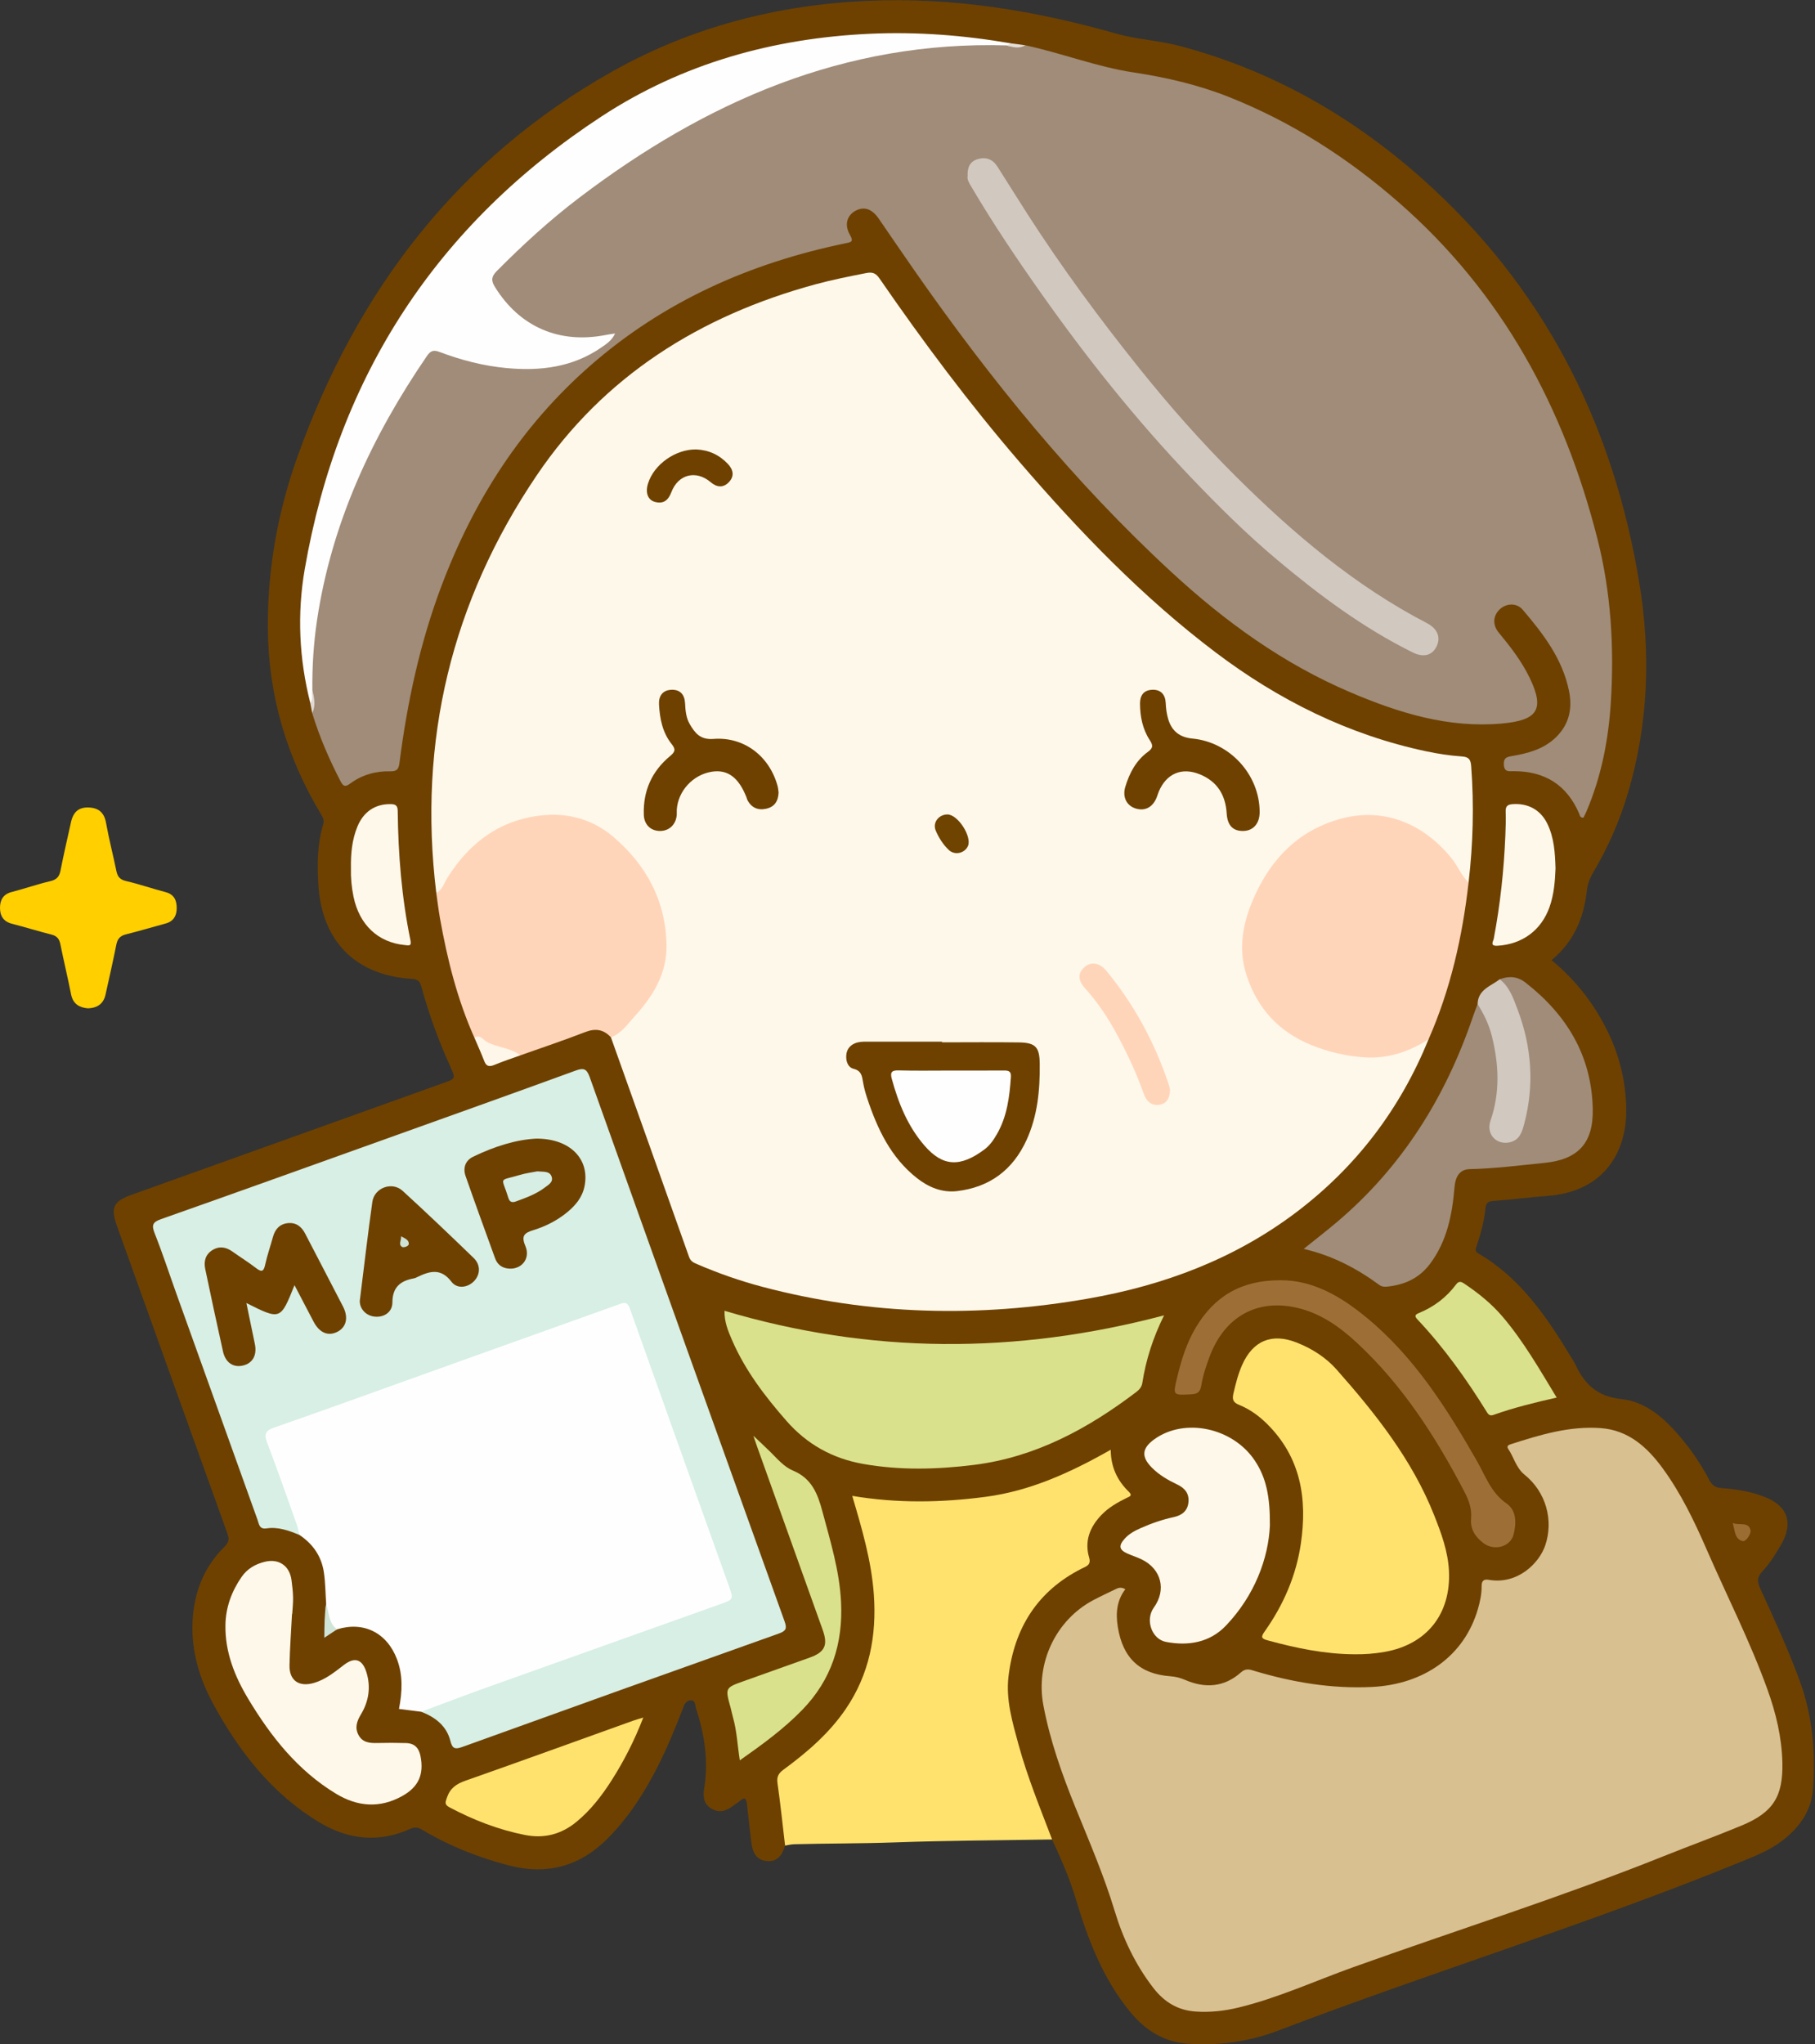 <?xml version="1.0" encoding="UTF-8"?>
<!DOCTYPE svg PUBLIC "-//W3C//DTD SVG 1.1//EN" "http://www.w3.org/Graphics/SVG/1.1/DTD/svg11.dtd">
<svg version="1.1" xmlns="http://www.w3.org/2000/svg" xmlns:xlink="http://www.w3.org/1999/xlink" x="0" y="0" width="880" height="991" viewBox="0, 0, 880, 991">
  <rect x="0" y="0" width="880" height="991" fill="#333333" stroke="none"/>
  <defs>
    <clipPath id="Clip_1">
      <path d="M0.06,0.091 L879.465,0.091 L879.465,990.94 L0.06,990.94 z"/>
    </clipPath>
  </defs>
  <g id="Layer_1">
    <g clip-path="url(#Clip_1)">
      <path d="M380.641,894.695 C379.029,900.232 376.18,902.63 371.729,902.196 C367.315,901.765 364.913,898.796 364.273,893.086 C363.588,886.968 362.8,880.861 362.162,874.739 C361.884,872.067 361.194,870.872 358.661,873.072 C357.661,873.941 356.47,874.587 355.425,875.408 C352.148,877.98 348.665,879.04 344.84,876.713 C341.124,874.453 340.78,870.878 341.415,867.049 C343.623,853.738 341.607,840.854 337.464,828.202 C336.972,826.699 337.298,824.187 334.842,824.276 C332.596,824.357 331.825,826.284 331.057,828.287 C323.718,847.429 315.417,866.087 302.564,882.318 C300.192,885.313 297.627,888.177 294.95,890.905 C281.427,904.679 265.471,909.178 246.588,904.28 C231.819,900.449 217.884,894.865 204.812,887.084 C202.773,885.87 201.145,885.559 198.851,886.599 C183.497,893.561 168.513,891.757 154.506,883.235 C131.673,869.345 115.818,848.95 103.272,825.804 C96.593,813.482 92.713,800.277 93.361,786.115 C94,772.164 98.766,759.766 108.826,749.832 C110.957,747.728 111.251,746.155 110.278,743.456 C92.365,693.769 74.555,644.046 56.711,594.334 C53.523,585.454 54.875,582.417 63.691,579.255 C114.187,561.139 164.689,543.041 215.191,524.944 C220.959,522.877 220.967,522.899 218.319,517.049 C212.69,504.613 208.016,491.823 204.41,478.665 C203.653,475.904 202.808,474.73 199.555,474.523 C172.302,472.787 156.025,456.238 154.35,428.819 C153.749,418.981 153.838,409.141 156.711,399.598 C157.297,397.652 156.656,396.435 155.805,395.024 C139.028,367.21 130.087,337.125 129.861,304.588 C129.662,275.849 134.699,247.916 144.385,220.944 C173.189,140.73 222.011,76.659 297.165,34.499 C335.537,12.974 377.152,2.307 421.064,0.386 C462.068,-1.408 501.913,5.125 541.224,16.311 C551.226,19.158 561.833,19.6 571.968,22.283 C619.171,34.781 659.878,58.89 695.375,91.949 C750.934,143.693 782.584,208.271 794.808,282.51 C800.425,316.62 799.25,350.864 789.326,384.376 C785.298,397.975 779.604,410.872 772.389,423.076 C770.741,425.864 769.717,428.717 769.359,431.928 C767.887,445.132 762.958,456.629 752.256,465.469 C764.107,475.16 773.172,486.946 779.761,500.621 C785.249,512.01 788.079,523.98 788.472,536.689 C789.081,556.386 779.404,577.645 749.96,579.784 C741.332,580.411 732.744,581.583 724.116,582.182 C721.347,582.374 720.435,583.23 720.188,585.942 C719.627,592.091 717.931,598.034 715.991,603.878 C715.473,605.439 714.916,606.567 716.724,607.619 C737.524,619.725 750.312,638.971 762.334,658.893 C762.763,659.605 763.262,660.285 763.606,661.036 C768.07,670.783 774.09,676.968 786.177,678.254 C799.178,679.637 808.652,689.114 816.769,699.178 C821.378,704.894 825.366,711.047 828.782,717.529 C830.087,720.007 831.683,721.155 834.453,721.365 C841.764,721.921 848.997,723.016 855.865,725.77 C866.754,730.138 869.551,738.273 863.733,748.488 C861.007,753.274 858.07,757.969 854.32,761.968 C851.807,764.649 851.98,766.828 853.369,769.877 C860.179,784.83 867.121,799.71 872.734,815.205 C878.883,832.182 880.316,849.638 879.034,867.325 C878.248,878.172 872.046,886.496 863.342,892.902 C857.517,897.188 850.86,899.797 844.239,902.501 C770.539,932.598 694.364,955.904 620.033,984.27 C605.641,989.763 590.738,991.854 575.445,990.688 C564.015,989.815 555.085,984.005 547.926,975.278 C534.558,958.982 527.305,939.694 521.377,919.88 C518.454,910.112 514.337,900.925 510.113,891.732 C508.74,890.938 507.993,889.666 507.425,888.247 C499.616,868.761 492.58,849.087 488.365,828.394 C482.966,801.886 499.326,772.123 519.495,761.66 C524.432,759.099 526.619,756.266 526.204,750.117 C525.501,739.703 532.128,732.908 540.519,727.797 C545.82,724.568 545.848,724.645 542.514,719.54 C540.411,716.32 538.457,712.999 537.872,709.126 C537.404,706.021 536.061,705.766 533.46,707.114 C525.332,711.327 517.189,715.518 508.583,718.725 C494.157,724.1 479.467,727.586 463.918,728.377 C448.741,729.15 433.691,729.481 418.638,727.362 C414.356,726.759 415.828,729.354 416.417,731.285 C419.63,741.806 422.37,752.437 424.067,763.317 C427.799,787.229 424.683,809.824 410.6,830.082 C403.315,840.562 394.027,849.227 383.687,856.608 C379.016,859.943 377.932,863.861 378.854,869.045 C379.961,875.272 380.32,881.605 381.353,887.845 C381.743,890.202 381.574,892.484 380.641,894.695" fill="#6E4100"/>
      <path d="M380.641,894.695 C379.449,884.621 378.407,874.525 376.974,864.485 C376.532,861.385 377.387,859.715 379.838,857.914 C391.282,849.506 402.018,840.304 410.092,828.431 C421.532,811.607 425.121,792.888 423.673,772.85 C422.501,756.631 417.946,741.192 413.202,725.161 C435.056,728.849 456.62,728.442 478.039,725.599 C499.587,722.738 519.137,713.817 538.538,702.791 C538.571,711.159 541.721,717.746 547.288,723.151 C549.285,725.09 547.681,725.457 546.269,726.151 C541.773,728.359 537.441,730.823 533.938,734.503 C528.398,740.322 525.738,747.103 528.054,755.03 C529.124,758.694 526.777,759.264 524.6,760.357 C502.957,771.223 491.715,789.364 488.956,812.844 C487.64,824.041 490.888,834.951 493.826,845.719 C498.121,861.457 504.32,876.524 510.113,891.732 C484.693,892.161 459.259,892.233 433.857,893.149 C417.575,893.735 401.297,893.6 385.024,894.043 C383.558,894.083 382.101,894.47 380.641,894.695" fill="#FFE26E"/>
      <path d="M42.517,488.807 C38.672,488.446 35.431,486.882 34.467,482.053 C32.842,473.911 30.911,465.829 29.258,457.692 C28.736,455.124 27.569,453.715 24.942,453.054 C18.503,451.435 12.158,449.447 5.728,447.792 C1.63,446.738 -0.001,443.94 -0,440.113 C0.001,436.318 1.504,433.491 5.663,432.422 C11.931,430.812 18.062,428.647 24.358,427.175 C27.451,426.451 28.753,425.018 29.342,422.004 C30.87,414.182 32.692,406.418 34.407,398.633 C35.52,393.576 38.175,391.287 42.99,391.456 C47.75,391.624 50.509,393.862 51.406,398.861 C52.812,406.702 54.818,414.435 56.431,422.242 C56.995,424.971 58.143,426.419 61.102,427.108 C67.562,428.611 73.857,430.805 80.281,432.48 C84.508,433.583 85.704,436.551 85.678,440.322 C85.653,443.985 84.101,446.68 80.265,447.709 C73.85,449.428 67.489,451.362 61.045,452.959 C58.256,453.651 56.974,455.116 56.419,457.873 C54.78,466.014 52.963,474.12 51.152,482.225 C50.207,486.454 47.323,488.717 42.517,488.807" fill="#FFCF00"/>
    </g>
    <path d="M692.639,503.827 C678.885,537.571 657.637,565.622 628.569,587.619 C598.618,610.284 564.405,623.073 527.773,629.496 C474.67,638.807 421.816,637.63 369.496,623.776 C358.729,620.925 348.233,617.239 337.996,612.832 C336.318,612.11 334.848,611.464 334.113,609.387 C321.536,573.861 308.86,538.369 296.205,502.87 C302.246,496.031 309.296,490.118 314.194,482.227 C322.036,469.592 324.093,456.433 319.591,442.087 C315.126,427.859 307.876,415.532 296.044,406.371 C277.792,392.241 253.608,393.509 234.85,407.594 C227.118,413.4 221.264,420.739 216.313,428.955 C215.288,430.655 214.931,433.821 211.524,432.838 C202.571,359.293 218.92,291.529 260.26,230.402 C292.852,182.211 339.466,153.084 395.16,137.889 C403.339,135.658 411.65,134.023 419.965,132.376 C423.109,131.753 424.67,132.452 426.463,135.054 C447.628,165.77 469.943,195.622 494.289,223.91 C523.231,257.539 553.915,289.473 589.398,316.28 C619.952,339.363 653.71,356.226 691.47,364.212 C697.15,365.414 702.944,366.305 708.729,366.703 C712.255,366.945 713.067,368.26 713.308,371.508 C714.707,390.325 714.232,409.08 712.035,427.805 C709.083,427.8 708.381,425.228 707.179,423.375 C697.661,408.715 685.234,398.535 667.159,396.616 C657.542,395.595 648.436,397.616 640.12,401.963 C620.587,412.172 609.276,428.715 604.637,450.112 C599.353,474.484 616.205,499.619 639.763,506.708 C650.123,509.826 660.542,512.608 671.632,510.587 C677.286,509.557 682.58,507.872 687.62,505.175 C689.145,504.359 690.582,502.819 692.639,503.827" fill="#FEF8EA"/>
    <path d="M497.175,21.958 C514.781,25.768 531.889,32.435 549.467,35.095 C565.584,37.534 581.01,41.128 595.911,47.048 C626.345,59.137 653.523,76.596 678.202,98.151 C728.375,141.974 758.383,197.593 774.565,261.416 C781.126,287.293 782.644,313.655 781.03,340.155 C779.915,358.453 776.44,376.406 769.17,393.422 C768.724,394.466 768.177,395.467 767.727,396.387 C766.068,396.486 765.997,395.207 765.655,394.411 C759.663,380.452 748.945,373.82 733.917,373.854 C731.564,373.86 729.318,374.381 729.135,370.654 C728.975,367.388 730.441,366.974 733.125,366.509 C740.858,365.167 748.373,363.243 754.338,357.471 C760.872,351.147 762.438,343.449 760.74,335.008 C757.607,319.442 748.254,307.259 738.266,295.569 C735.324,292.124 730.279,292.398 727.096,295.436 C723.881,298.504 723.58,302.936 726.641,306.641 C732.27,313.456 737.672,320.407 741.565,328.403 C749.165,344.015 745.461,349.207 728.081,350.755 C702.147,353.065 678.063,345.562 654.588,335.553 C622.042,321.678 593.97,301.309 568.047,277.406 C520.555,233.613 480.15,183.888 443.319,131.067 C437.514,122.742 431.8,114.353 426.049,105.989 C422.757,101.203 418.862,99.914 414.676,102.242 C410.606,104.506 409.316,109.065 412.089,113.846 C414.117,117.343 412.567,117.39 409.699,117.986 C363.611,127.557 321.823,146.055 286.103,177.336 C252.639,206.642 229.564,242.829 213.993,284.197 C203.57,311.885 197.432,340.555 193.683,369.796 C193.283,372.914 192.411,374.003 189.153,373.919 C182.176,373.739 175.628,375.6 169.928,379.743 C167.749,381.327 166.629,381.674 165.143,378.807 C159.626,368.161 154.881,357.221 151.385,345.747 C151.921,342.066 151.159,338.497 150.446,334.924 C149.18,322.887 150.877,310.992 152.623,299.17 C158.715,257.929 174.971,220.589 196.94,185.51 C199.589,181.279 202.319,177.102 205.14,172.975 C207.742,169.169 210.682,168.179 214.93,169.799 C224.941,173.617 235.32,176.077 245.977,177.05 C262.47,178.556 278.252,176.608 292.033,166.31 C292.814,165.727 293.692,165.219 294.384,163.854 C287.307,164.34 280.562,165.573 273.594,164.247 C258.111,161.299 247.061,152.597 238.873,139.58 C236.553,135.892 237.747,133.133 240.464,130.273 C255.655,114.284 272.37,100.045 290.173,87.09 C321.079,64.598 354.402,46.674 390.824,34.801 C412.097,27.866 433.797,23.059 456.2,21.321 C466.872,20.494 477.436,20.359 488.048,21.464 C491.077,21.864 494.063,23.081 497.175,21.958" fill="#A08C79"/>
    <path d="M545.602,770.438 C541.419,775.918 540.9,782.081 541.976,788.756 C544.384,803.694 552.529,811.549 567.516,812.614 C570.043,812.794 572.311,813.383 574.658,814.4 C584.324,818.59 593.629,817.914 601.649,810.748 C604.171,808.495 606.158,809.406 608.4,810.074 C626.871,815.572 645.622,818.732 664.997,817.806 C690.655,816.581 709.947,802.625 716.527,780.128 C717.603,776.448 718.393,772.695 718.366,768.834 C718.35,766.479 719.343,765.422 721.729,765.844 C735.841,768.341 746.323,757.738 749.231,749.104 C753.334,736.921 749.556,723.266 739.195,714.917 C735.05,711.576 734.026,706.49 731.265,702.4 C730.428,701.16 731.26,700.523 732.25,700.204 C746.527,695.607 760.91,691.198 776.14,692.316 C789.524,693.298 798.625,701.51 806.134,711.78 C815.03,723.949 821.514,737.466 827.497,751.212 C837.32,773.783 848.562,795.744 856.918,818.942 C861.048,830.407 863.906,842.224 864.182,854.484 C864.554,870.951 859.671,878.634 844.429,884.97 C831.993,890.139 819.323,894.74 806.819,899.75 C757.229,919.62 706.274,935.67 656.02,953.679 C637.555,960.296 619.658,968.557 600.508,973.203 C593.713,974.852 586.847,975.617 579.771,975.148 C570.928,974.561 564.414,970.456 559.148,963.639 C550.474,952.412 544.485,939.727 540.433,926.337 C535.263,909.248 528.218,892.954 521.535,876.477 C514.968,860.285 509.103,843.851 505.863,826.58 C502.05,806.248 511.885,785.345 530.117,775.685 C533.498,773.894 536.983,772.301 540.421,770.619 C541.92,769.885 543.413,769.058 545.602,770.438" fill="#D8C091"/>
    <path d="M158.132,777.567 C157.79,772.447 157.781,767.277 157.03,762.217 C155.879,754.465 151.709,748.443 145.163,744.099 C140.675,736.233 138.504,727.442 135.292,719.072 C132.908,712.86 130.661,706.576 128.592,700.242 C126.599,694.141 127.194,692.804 133.386,690.6 C143.273,687.08 153.153,683.546 163.03,679.997 C205.982,664.566 249.007,649.337 291.899,633.739 C294.404,632.827 296.925,631.955 299.48,631.195 C304.265,629.771 305.108,630.144 306.874,634.991 C317.996,665.509 328.778,696.15 339.81,726.7 C344.846,740.643 349.84,754.602 354.76,768.587 C357.175,775.451 356.776,776.281 349.782,778.783 C321.708,788.825 293.63,798.856 265.569,808.936 C247.385,815.469 229.182,821.95 210.985,828.448 C208.812,829.224 206.653,830.198 204.233,829.816 C200.644,829.363 197.054,828.91 193.438,828.453 C195.053,820.151 195.457,812.133 192.435,804.233 C187.555,791.473 176.269,785.863 163.4,789.874 C160.792,790.92 160.199,788.822 159.606,787.211 C158.468,784.122 157.493,780.952 158.132,777.567" fill="#FEFEFE"/>
    <path d="M204.233,829.816 C214.656,825.944 225.041,821.966 235.509,818.221 C273.493,804.631 311.51,791.132 349.502,777.566 C355.619,775.381 355.697,775.265 353.428,768.911 C337.41,724.039 321.311,679.196 305.372,634.296 C304.347,631.41 303.073,631.241 300.653,632.11 C276.122,640.917 251.572,649.673 227.033,658.459 C206.246,665.903 185.471,673.381 164.681,680.817 C154.051,684.619 143.419,688.419 132.747,692.101 C129.13,693.349 127.843,694.963 129.395,699.03 C134.425,712.212 139.061,725.544 143.799,738.836 C144.405,740.536 144.716,742.342 145.163,744.099 C140.057,741.988 134.865,740.08 129.222,740.934 C125.702,741.466 125.608,738.845 124.863,736.771 C111.72,700.179 98.588,663.584 85.468,626.985 C81.992,617.289 78.8,607.482 75.001,597.916 C73.42,593.934 73.957,592.456 78.095,590.997 C113.821,578.404 149.469,565.587 185.131,552.813 C216.412,541.608 247.71,530.449 278.922,519.056 C282.893,517.606 284.416,517.941 285.934,522.2 C317.286,610.157 348.787,698.06 380.379,785.931 C381.638,789.433 381.155,790.641 377.574,791.914 C326.383,810.107 275.241,828.433 224.142,846.881 C220.626,848.15 219.316,847.716 218.391,844.042 C216.523,836.62 211.048,832.477 204.233,829.816" fill="#D7EFE5"/>
    <path d="M488.125,22.005 C409.422,19.696 342.09,49.338 280.803,95.875 C266.587,106.669 253.45,118.701 240.887,131.379 C238.401,133.888 237.918,135.793 239.91,139.024 C251.868,158.418 271.119,166.865 293.822,162.364 C295.103,162.11 296.403,161.954 298.237,161.667 C296.62,165.125 293.944,166.805 291.45,168.521 C277.545,178.09 261.906,179.952 245.607,178.433 C234.448,177.393 223.656,174.6 213.196,170.647 C210.362,169.576 208.844,169.878 207.053,172.495 C180.306,211.566 160.712,253.605 153.688,300.84 C152.023,312.038 151.327,323.353 151.449,334.696 C151.41,336.772 153.124,339.138 150.44,340.776 C144.987,319.325 144.016,297.456 147.76,275.862 C164.019,182.096 212.004,108.599 291.605,56.473 C330.847,30.777 374.804,18.539 421.61,16.375 C444.66,15.31 467.495,17.101 490.196,21.029 C490.221,22.873 489.111,22.307 488.125,22.005" fill="#FEFEFE"/>
    <path d="M564.39,637.654 C559.067,648.424 555.603,659.136 553.864,670.381 C553.561,672.337 552.482,673.624 550.942,674.794 C527.414,692.676 501.883,706.456 472.18,710.155 C454.361,712.375 436.3,712.843 418.424,709.663 C403.663,707.037 391.289,700.199 381.32,688.815 C370.844,676.853 361.286,664.332 354.921,649.645 C353.017,645.254 351.15,640.796 351.28,635.444 C421.934,656.447 492.609,656.631 564.39,637.654" fill="#D9E18C"/>
    <path d="M692.639,503.827 C683.32,509.838 673.072,513.222 662.036,512.599 C652.953,512.086 644.03,510.005 635.499,506.5 C619.921,500.099 609.642,488.847 604.422,472.942 C600.011,459.502 602.745,446.608 608.347,434.253 C616.783,415.647 630.155,402.237 650.395,396.827 C672.035,391.042 691.18,400.197 704.089,416.451 C706.976,420.086 708.584,424.586 712.035,427.804 C709.077,454.041 703.297,479.556 692.639,503.827" fill="#FFD5BA"/>
    <path d="M211.524,432.838 C214.571,431.291 215.332,428.032 216.955,425.452 C228.06,407.798 243.601,396.688 264.6,395.105 C276.44,394.212 287.873,397.646 297.098,405.445 C313.325,419.165 322.817,436.668 323.175,458.215 C323.402,471.929 316.567,483.04 307.634,492.791 C304.234,496.504 301.308,500.993 296.205,502.869 C292.633,498.969 288.667,498.409 283.657,500.356 C273.302,504.379 262.748,507.89 252.276,511.612 C244.389,509.99 236.974,507.136 230.024,503.073 C221.721,484.532 216.852,464.997 213.309,445.088 C212.586,441.027 212.112,436.922 211.524,432.838" fill="#FFD5BA"/>
    <path d="M656.451,801.949 C642.206,801.852 628.423,798.965 614.744,795.244 C611.427,794.342 611.271,793.579 613.205,790.842 C622.255,778.033 628.418,763.934 630.711,748.353 C633.911,726.599 630.736,706.544 614.332,690.27 C610.391,686.36 605.913,683.129 600.802,681.058 C597.807,679.843 597.35,678.401 598.041,675.45 C599.143,670.745 600.297,666.081 602.262,661.665 C607.517,649.85 616.726,646.082 628.791,650.873 C636.161,653.799 642.855,658.052 648.063,663.939 C666.971,685.311 684.696,707.683 695.313,734.46 C698.705,743.016 702.083,751.992 702.53,761.661 C703.487,782.358 691.87,797.178 671.358,800.797 C666.417,801.669 661.461,802.037 656.451,801.949" fill="#FFE26E"/>
    <path d="M727.16,474.722 C731.637,473.031 735.751,473.293 739.701,476.382 C759.621,491.96 771.699,511.772 772.243,537.529 C772.594,554.126 765.205,562.109 748.81,563.743 C736.755,564.945 724.731,566.498 712.592,566.77 C707.941,566.874 705.679,570.016 705.206,575.642 C704.096,588.851 701.6,601.616 693.389,612.621 C688.123,619.681 680.985,622.876 672.516,623.729 C671.181,623.863 669.928,623.773 668.734,622.896 C657.818,614.885 646.007,608.673 632.095,605.434 C637.765,600.871 642.987,596.838 648.025,592.586 C679.791,565.775 700.896,531.881 714.17,492.801 C714.862,490.761 715.665,488.758 716.416,486.737 C718.866,487.048 719.423,489.209 720.242,490.92 C727.697,506.5 729.678,522.666 725.201,539.477 C724.687,541.404 723.94,543.283 723.84,545.299 C723.683,548.477 724.964,550.912 728.04,551.912 C731.032,552.885 733.645,551.939 735.525,549.373 C737.037,547.31 737.576,544.834 738.123,542.401 C743.153,520.037 740.287,498.792 729.049,478.743 C728.323,477.448 727.274,476.304 727.16,474.722" fill="#A08C79"/>
    <path d="M615.695,739.642 C614.989,755.33 608.418,773.318 594.424,788.028 C586.589,796.263 576.201,798.03 565.343,795.957 C558.32,794.617 555.186,785.191 559.413,779.343 C565.614,770.767 563.135,760.68 553.601,755.991 C551.375,754.896 548.975,754.161 546.701,753.157 C542.635,751.362 542.231,749.419 545.185,746.045 C547.318,743.608 550.108,742.1 553.006,740.813 C558.181,738.515 563.505,736.662 569.056,735.462 C572.946,734.621 575.798,732.554 576.218,728.264 C576.629,724.059 574.541,721.434 570.814,719.665 C566.3,717.523 561.963,715.023 558.413,711.41 C553.291,706.196 553.648,702.105 559.546,697.814 C574.302,687.076 597.743,692.039 608.429,708.116 C613.885,716.323 615.832,725.442 615.695,739.642" fill="#FEF8EA"/>
    <path d="M141.582,782.386 C141.157,790.687 140.533,798.983 140.366,807.288 C140.217,814.733 145.019,817.963 152.25,815.833 C157.832,814.188 162.207,810.623 166.682,807.17 C171.929,803.12 175.686,804.241 177.687,810.763 C179.845,817.796 178.83,824.698 175.083,830.931 C173.029,834.349 171.876,837.529 173.866,841.168 C175.839,844.776 179.291,845.062 182.948,844.971 C187.601,844.855 192.263,844.863 196.915,845 C200.973,845.119 203.099,847.32 203.893,851.384 C205.61,860.176 202.955,866.211 195.153,870.595 C184.196,876.753 173.354,875.865 162.952,869.577 C144.373,858.346 131.309,841.816 120.336,823.538 C113.773,812.606 109.089,800.92 109.304,787.802 C109.444,779.211 112.264,771.541 117.09,764.525 C119.882,760.465 123.861,758.179 128.528,757.084 C135.283,755.498 140.404,759.086 141.334,765.982 C141.712,768.781 142.031,771.606 142.093,774.425 C142.151,777.076 141.836,779.736 141.686,782.392 C141.651,782.39 141.617,782.388 141.582,782.386" fill="#FEF8EA"/>
    <path d="M620.658,620.635 C636.46,620.481 650.129,628.459 662.626,638.777 C685.719,657.844 701.435,682.654 716.098,708.279 C720.237,715.513 722.902,723.635 730.448,728.865 C735.419,732.311 735.249,738.667 733.792,744.08 C732.22,749.921 724.456,751.935 719.35,748.142 C715.441,745.238 712.789,741.382 713.25,736.25 C713.673,731.552 712.271,727.501 710.143,723.415 C696.243,696.737 680.167,671.641 657.933,650.99 C649.558,643.211 640.313,636.645 629.009,634.01 C609.444,629.452 593.719,638.29 586.464,657.667 C584.781,662.164 583.239,666.808 582.469,671.52 C581.903,674.98 580.542,675.793 577.323,675.947 C568.614,676.363 568.643,676.523 570.73,667.79 C572.742,659.369 575.268,651.195 579.736,643.642 C588.709,628.471 601.74,620.615 620.658,620.635" fill="#9D6F36"/>
    <path d="M365.271,696.028 C368.28,698.884 371.049,701.421 373.712,704.063 C377.031,707.355 380.216,711.142 384.46,712.9 C393.546,716.664 396.44,724.08 398.747,732.722 C402.605,747.18 407.025,761.424 407.779,776.561 C408.784,796.721 403.179,814.268 388.99,828.892 C380.017,838.141 369.675,845.651 358.696,853.376 C357.556,846.184 357.286,839.271 355.411,832.647 C354.958,831.049 354.663,829.406 354.219,827.805 C351.559,818.216 351.547,818.203 360.664,814.942 C371.305,811.135 381.965,807.379 392.602,803.559 C399.956,800.918 401.533,797.548 398.871,790.097 C388.243,760.361 377.586,730.635 366.945,700.904 C366.395,699.37 365.885,697.821 365.271,696.028" fill="#D9E18C"/>
    <path d="M311.9,832.62 C307.571,843.811 302.551,853.636 296.596,862.981 C291.845,870.438 286.505,877.395 279.601,883.103 C272.155,889.259 263.878,891.404 254.44,889.534 C241.609,886.992 229.594,882.31 218.051,876.218 C215.363,874.799 215.901,873.725 216.729,871.337 C218.313,866.767 221.343,864.761 225.716,863.223 C252.832,853.688 279.851,843.876 306.907,834.168 C308.247,833.687 309.628,833.32 311.9,832.62" fill="#FFE26E"/>
    <path d="M754.756,677.515 C744.067,679.923 733.96,682.41 724.145,685.897 C722.551,686.463 721.763,685.933 720.939,684.603 C711.031,668.607 700.157,653.327 687.219,639.604 C685.688,637.981 686.081,637.301 688.004,636.508 C695.218,633.532 701.285,628.968 705.957,622.698 C707.365,620.81 708.493,621.304 710.044,622.345 C716.835,626.901 723.153,631.983 728.48,638.237 C738.652,650.175 746.383,663.711 754.756,677.515" fill="#D9E18C"/>
    <path d="M754.191,421.035 C753.943,427.367 753.426,433.648 751.291,439.693 C747.296,451.005 738.057,457.741 726.101,458.472 C722.171,458.712 724.008,456.335 724.25,455.057 C727.382,438.507 729.18,421.813 729.869,404.994 C730.026,401.171 730.148,397.336 730.02,393.515 C729.935,390.993 730.756,390.025 733.346,389.837 C740.75,389.3 746.827,392.495 750.128,399.141 C753.555,406.04 753.962,413.527 754.191,421.035" fill="#FEF8EA"/>
    <path d="M170.153,420.749 C170.05,413.883 170.653,407.11 173.3,400.692 C176.251,393.536 181.796,389.823 189.077,389.817 C191.346,389.815 192.794,390.124 192.827,393.026 C193.069,414.171 194.734,435.191 199.03,455.939 C199.635,458.862 198.023,458.305 196.242,458.133 C183.294,456.882 174.189,448.323 171.389,434.634 C170.452,430.057 170.026,425.425 170.153,420.749" fill="#FEF8EA"/>
    <path d="M727.16,474.722 C731.985,478.522 733.858,484.244 735.859,489.546 C742.647,507.539 743.994,526.02 739.032,544.757 C738.003,548.641 736.847,552.614 732.152,553.733 C725.64,555.285 720.398,549.894 722.656,543.324 C727.378,529.58 726.754,515.929 723.285,502.13 C721.889,496.579 719.41,491.554 716.416,486.737 C716.588,479.684 722.835,478.062 727.16,474.722" fill="#D1C8BF"/>
    <path d="M230.024,503.073 C232.759,501.286 234.315,504.128 235.977,505.051 C241.173,507.939 247.525,507.797 252.276,511.613 C248.107,513.124 243.879,514.497 239.789,516.2 C237.355,517.213 235.839,517.101 234.799,514.404 C233.326,510.581 231.627,506.845 230.024,503.073" fill="#FEF6E8"/>
    <path d="M840.076,738.287 C843.12,739.682 847.938,737.423 848.751,741.947 C849.041,743.558 846.601,747.446 844.915,747.073 C840.909,746.187 841.207,741.638 840.076,738.287" fill="#9B6D33"/>
    <path d="M158.132,777.567 C159.577,781.803 159.262,786.792 163.401,789.874 C161.533,791.108 159.665,792.341 157.246,793.939 C157.313,787.963 157.292,782.75 158.132,777.567" fill="#D1E4D8"/>
    <path d="M150.44,340.776 C152.046,338.96 150.772,336.666 151.448,334.696 C152.433,338.385 153.143,342.073 151.385,345.747 C151.07,344.09 150.755,342.433 150.44,340.776" fill="#E1D9D2"/>
    <path d="M488.125,22.005 C488.815,21.68 489.506,21.355 490.196,21.029 C492.522,21.339 494.848,21.648 497.175,21.958 C494.167,23.71 491.147,22.974 488.125,22.005" fill="#E3DDD6"/>
    <path d="M456.739,505.294 C469.217,505.294 481.697,505.155 494.171,505.344 C502.143,505.465 504.019,507.7 504.109,515.652 C504.254,528.396 503.089,540.902 497.704,552.681 C491.073,567.184 479.812,575.559 464.015,577.419 C456.756,578.273 450.244,575.575 444.574,571.116 C431.874,561.128 425.366,547.22 420.44,532.37 C419.605,529.854 418.892,527.266 418.454,524.656 C417.953,521.669 417.707,519.095 413.843,518.126 C411.119,517.442 410.106,514.491 410.308,511.602 C410.498,508.902 411.89,506.92 414.407,505.818 C416.284,504.996 418.277,504.966 420.288,504.969 C432.438,504.988 444.589,504.979 456.739,504.979 C456.739,505.084 456.739,505.189 456.739,505.294" fill="#6E4100"/>
    <path d="M377.5,384.19 C377.331,388.448 375.481,391.148 371.541,392.038 C367.494,392.952 364.345,391.578 362.377,387.827 C362.148,387.39 362.068,386.878 361.884,386.415 C358.073,376.807 352.727,372.895 345.083,374.115 C335.968,375.57 328.735,383.42 328.141,392.523 C328.076,393.519 328.197,394.533 328.073,395.518 C327.495,400.118 324.044,403.048 319.544,402.824 C315.284,402.611 312.309,399.606 312.151,394.994 C311.752,383.436 316.038,373.832 324.921,366.495 C327.425,364.426 327.672,363.233 325.617,360.655 C321.198,355.114 319.881,348.35 319.516,341.467 C319.306,337.501 321.188,334.562 325.521,334.389 C329.777,334.219 331.93,336.741 332.148,340.856 C332.335,344.376 332.6,347.907 334.397,350.986 C336.923,355.314 339.462,358.709 345.896,358.214 C360.782,357.069 373.048,366.564 377.007,381.023 C377.311,382.136 377.369,383.315 377.5,384.19" fill="#6E4100"/>
    <path d="M610.74,393.7 C610.738,399.143 607.728,402.675 602.964,402.825 C597.913,402.983 595.126,400.291 594.756,394.335 C594.197,385.342 590.147,378.811 581.732,375.376 C572.944,371.789 565.491,375.027 561.825,383.781 C561.441,384.698 561.177,385.665 560.808,386.588 C558.882,391.4 555.067,393.361 550.51,391.899 C546.189,390.513 544.112,386.33 545.607,381.399 C547.621,374.753 550.804,368.662 556.523,364.513 C559.284,362.511 559.016,361.206 557.392,358.694 C553.967,353.395 552.77,347.366 552.732,341.095 C552.708,337.161 554.491,334.61 558.52,334.39 C562.809,334.156 565.004,336.704 565.19,340.784 C565.312,343.477 565.649,346.11 566.414,348.651 C568.162,354.456 572.013,357.456 578.126,358.034 C596.306,359.755 610.746,375.547 610.74,393.7" fill="#6E4100"/>
    <path d="M567.295,528.134 C567.242,532.284 565.728,534.883 562.39,535.513 C558.299,536.284 555.777,533.799 554.509,530.176 C551.1,520.431 546.711,511.131 541.864,502.047 C537.484,493.839 532.38,486.097 526.125,479.163 C522.552,475.201 522.472,471.77 525.88,468.775 C528.957,466.07 533.16,466.699 536.291,470.479 C549.778,486.76 559.668,505.038 566.436,525.035 C566.856,526.276 567.139,527.563 567.295,528.134" fill="#FFD5BA"/>
    <path d="M337.489,217.871 C343.595,218.115 348.748,220.484 352.926,224.914 C355.561,227.708 356.17,230.866 353.36,233.775 C350.589,236.643 347.534,236.266 344.529,233.722 C337.485,227.76 328.831,229.87 325.521,238.576 C324.017,242.532 321.705,244.388 317.649,243.343 C314.051,242.416 312.801,238.797 314.201,234.357 C317.116,225.109 327.464,217.783 337.489,217.871" fill="#6E4100"/>
    <path d="M459.36,394.83 C464.47,394.834 471.43,405.699 469.25,410.269 C467.619,413.69 462.867,414.756 460.004,412.034 C457.24,409.406 455.147,406.109 453.678,402.619 C452.06,398.774 455.144,394.828 459.36,394.83" fill="#6F4300"/>
    <path d="M469.156,85.307 C468.934,81.057 470.35,78.233 474.087,77.122 C478.073,75.938 481.349,77.246 483.582,80.731 C488.518,88.43 493.311,96.22 498.256,103.913 C514.809,129.67 532.969,154.264 552.089,178.163 C566.852,196.615 582.491,214.338 599.222,230.974 C627.009,258.602 656.761,283.856 691.838,302.081 C697.045,304.787 698.709,309.082 696.446,313.53 C694.262,317.821 690.112,318.848 684.94,316.286 C660.931,304.39 639.64,288.523 619.211,271.374 C604.4,258.94 590.696,245.347 577.371,231.383 C551.047,203.794 527.317,174.057 505.319,142.937 C493.223,125.826 481.501,108.458 470.864,90.382 C469.821,88.608 468.797,86.956 469.156,85.307" fill="#D1C8BF"/>
    <path d="M142.784,623.017 C135.999,639.98 135.999,639.98 119.46,631.677 C120.89,638.578 122.256,645.074 123.577,651.579 C124.676,656.991 122.503,660.87 117.817,661.973 C113.125,663.076 109.341,660.61 108.121,655.165 C105.14,641.865 102.318,628.527 99.509,615.189 C98.727,611.474 99.574,608.145 102.982,606.025 C106.341,603.936 109.612,604.522 112.755,606.764 C116.548,609.471 120.52,611.938 124.208,614.778 C127.006,616.933 127.88,616.271 128.583,613.025 C129.565,608.487 131.125,604.077 132.357,599.59 C133.386,595.84 135.672,593.349 139.561,592.946 C143.452,592.543 146.149,594.52 147.939,597.993 C154.033,609.814 160.254,621.57 166.326,633.402 C169.11,638.827 167.866,643.58 163.357,645.741 C158.954,647.85 154.839,646.033 152.046,640.719 C149.037,634.991 146.047,629.254 142.784,623.017" fill="#6E4100"/>
    <path d="M260.107,551.97 C276.676,551.98 286.089,562.12 283.382,575.185 C282.276,580.524 279.003,584.399 274.929,587.737 C270.105,591.689 264.583,594.475 258.716,596.3 C254.29,597.676 252.568,598.951 254.731,604.048 C257.441,610.433 252.428,615.995 245.801,614.877 C242.898,614.387 241.01,612.662 240.034,609.963 C235.232,596.693 230.376,583.442 225.735,570.116 C224.385,566.238 225.566,562.62 229.362,560.772 C239.6,555.791 250.33,552.414 260.107,551.97" fill="#6E4100"/>
    <path d="M174.451,630.55 C176.531,613.95 178.334,598.274 180.529,582.652 C181.495,575.776 190.092,572.61 195.213,577.292 C206.862,587.939 218.271,598.854 229.629,609.814 C233.073,613.137 232.95,617.733 229.925,620.976 C226.91,624.209 221.693,625.042 218.88,621.35 C213.802,614.684 208.459,616.139 202.485,619.006 C201.889,619.293 201.277,619.616 200.637,619.732 C194.118,620.911 190.281,623.989 190.253,631.404 C190.235,636.148 186.137,638.751 181.617,638.262 C177.213,637.786 174.312,634.259 174.451,630.55" fill="#6E4100"/>
    <path d="M461.01,518.982 C469.494,518.982 477.978,519.023 486.46,518.954 C488.709,518.935 490.334,519.057 490.131,522.055 C489.474,531.73 488.297,541.25 483.321,549.855 C481.728,552.609 479.927,555.261 477.377,557.168 C465.542,566.019 457.095,565.586 448.23,555.352 C440.106,545.973 435.598,534.788 432.378,522.982 C431.591,520.098 432.095,518.807 435.56,518.904 C444.038,519.142 452.526,518.982 461.01,518.982" fill="#FEFEFE"/>
    <path d="M260.524,567.84 C263.587,568.15 266.377,567.618 267.395,570.252 C268.482,573.066 265.894,574.354 264.092,575.725 C259.93,578.893 255.059,580.621 250.213,582.408 C248.248,583.134 247.103,582.751 246.464,580.671 C243.201,570.04 241.411,572.755 252.02,569.592 C255.026,568.696 258.185,568.309 260.524,567.84" fill="#D6EEE4"/>
    <path d="M194.46,599.331 C196.321,600.342 198.347,601.057 198.193,603.077 C198.104,604.255 195.659,604.905 194.966,604.481 C193.011,603.284 194.649,601.319 194.46,599.331" fill="#CEE2D6"/>
  </g>
</svg>
